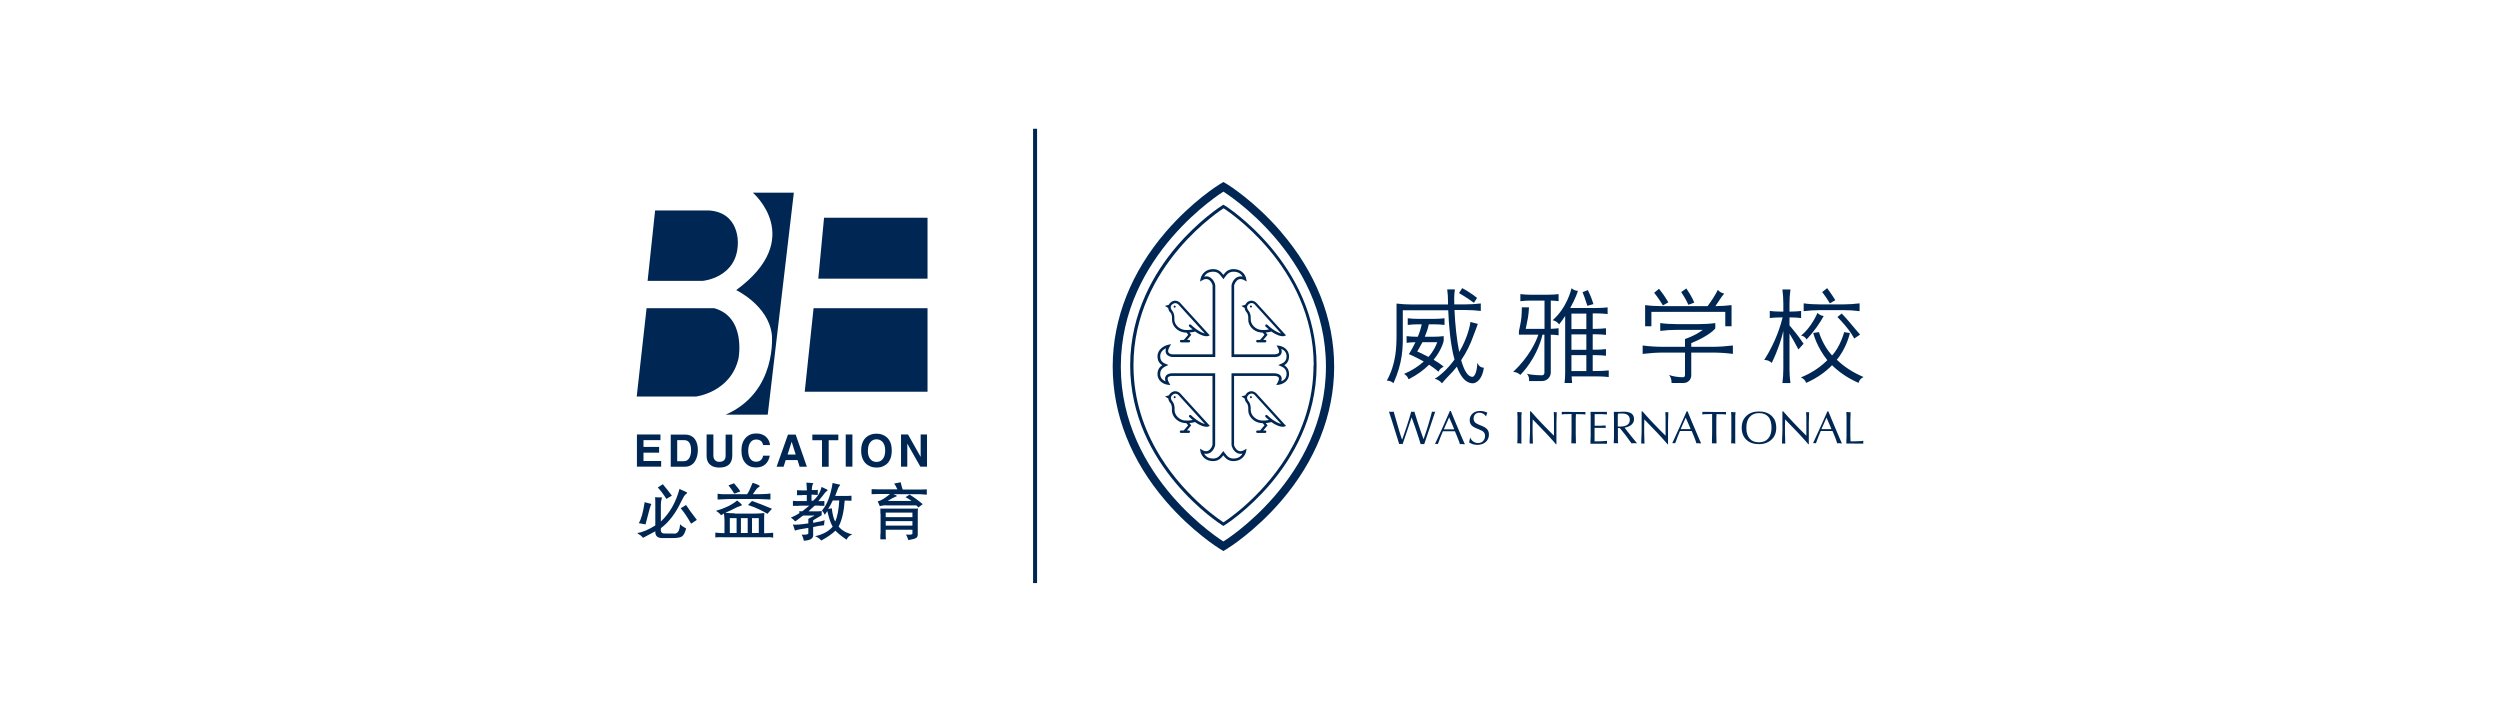 <?xml version="1.0" encoding="UTF-8"?>
<svg id="_图层_1" data-name="图层 1" xmlns="http://www.w3.org/2000/svg" viewBox="0 0 243.28 69.27">
  <defs>
    <style>
      .cls-1, .cls-2 {
        fill: #002753;
      }

      .cls-2 {
        fill-rule: evenodd;
      }
    </style>
  </defs>
  <g>
    <g>
      <g>
        <g>
          <path class="cls-1" d="M162.35,29.42c-.38-.68-.89-1.29-.91-1.32l-.47.39s.49.6.85,1.23l.53-.3Z"/>
          <path class="cls-1" d="M164.87,29.45c-.21-.57-.73-1.32-.77-1.38l-.5.35s.48.71.7,1.24l.57-.21Z"/>
          <path class="cls-1" d="M160.71,30.35h7.18v1.4h.61v-2.06c-.51.06-1.04.1-1.57.1.1-.15.2-.29.29-.44.26-.41.46-.66.57-.78-.25-.05-.47-.18-.63-.36-.07.16-.21.42-.44.78-.17.27-.31.47-.55.8h-4.46c-.55,0-1.09-.03-1.62-.1v2.06h.61v-1.4Z"/>
          <path class="cls-1" d="M164.58,33.76v-.37c1.83-.74,2.34-1.43,2.34-1.43v-.52c-.53.07-1.07.1-1.62.1h-2.12c-.55,0-1.09-.03-1.62-.1v.76c.53-.07,1.07-.1,1.62-.1h0s2.52,0,2.52,0c-.71.56-1.73.89-1.73.89v.76h-2.08c-.69,0-1.37-.04-2.04-.13v.82c.67-.08,1.35-.13,2.04-.13h2.08v2.17c0,.17-.09.23-.19.23-.49,0-.96-.08-1.36-.22.15.19.24.43.24.68,0,.04,0,.07,0,.1h1.18c.41,0,.74-.33.74-.74v-2.22h2.01c.69,0,1.37.04,2.04.13v-.82c-.67.08-1.35.13-2.04.13h-2.01Z"/>
        </g>
        <g>
          <path class="cls-1" d="M143.74,28.99c-.57-.47-1.36-.91-1.45-.95l-.31.48s.84.48,1.45.95l.31-.49Z"/>
          <path class="cls-1" d="M139.98,36.18c.09-.23.28-.4.51-.49-.27-.24-.62-.47-.98-.68.79-.97.97-1.79.98-1.85v-.45c-.33.04-.66.06-1,.06h0s-.84,0-.84,0c.16-.38.31-.8.39-1.21h.53c.34,0,.67.02,1,.06v-.65c-.33.04-.66.06-1,.06h-1.58c-.34,0-.67-.02-1-.06v.65c.33-.04.66-.06,1-.06h.36c-.08.41-.22.83-.38,1.21h-.09,0c-.34,0-.67-.02-1-.06v.65c.28-.04.57-.05.86-.06-.32.68-.64,1.16-.64,1.16,0,0,.68.28,1.45.72-.47.42-1.09.85-1.92,1.21.21.11.37.29.44.52.86-.44,1.51-.93,2-1.42.32.21.63.44.91.68,0,0,0,0,0,0ZM139,34.73c-.6-.32-1.09-.53-1.09-.53,0,0,.24-.37.51-.9h1.44c-.1.29-.33.83-.85,1.43Z"/>
          <path class="cls-1" d="M143.76,35.33c-.04,1.06-.34,1.33-.46,1.34-.46.02-.83-.62-1.11-1.62.56-.83.92-1.62,1.15-2.27.21-.58.36-.9.47-1.26l-.72-.19s-.03.42-.29,1.18c-.17.5-.42,1.11-.8,1.74-.24-1.18-.4-2.66-.46-4.08,0,0,.8,0,1.07,0,.51,0,1,.03,1.49.09v-.73c-.49.06-.99.09-1.5.09h-1.08c0-.2-.01-.4-.01-.6,0-.29.03-.58.07-.86h-.75c.05.38.08.77.08,1.16h0c0,.1,0,.2,0,.31h-3.51c-.51,0-1.01-.03-1.5-.09v2.96c0,1.25-.03,2.9-.95,4.54,0,0,.02,0,.03,0,.24,0,.46.1.62.25.92-2.04.92-3.5.91-4.79v-2.31s4.42,0,4.42,0c.06,1.46.21,3.34.61,4.8-.32.44-.7.88-1.15,1.29-.23.21-.5.42-.78.58.28.06.53.22.71.44.24-.28.4-.47.63-.7.3-.3.58-.61.82-.92.35.95.84,1.6,1.53,1.62.37,0,.94-.37,1.1-1.52-.28,0-.52-.18-.61-.42Z"/>
        </g>
        <g>
          <path class="cls-1" d="M154.99,36.11v-1.55h.29c.34,0,.67.02,1,.06v-.65c-.33.04-.66.06-1,.06h-.29v-1.5h.29c.34,0,.67.02,1,.06v-.65c-.33.04-.66.06-1,.06h-.29v-1.5h.45c.34,0,.67.02,1,.06v-.65c-.33.04-.66.06-1,.06h-2.64c.52-.92.73-1.58.75-1.67-.24,0-.45-.1-.62-.25-.04.16-.46,1.91-1.84,3.11.26.05.49.2.63.41.22-.28.42-.55.59-.82v5.52c0,.34-.02.67-.06,1h.74c-.03-.21-.04-.43-.05-.64h2.61c.34,0,.67.02,1,.06v-.65c-.33.04-.66.06-1,.06h-.56ZM154.37,36.11h-1.45v-1.55h1.45v1.55ZM154.37,34.04h-1.45v-1.5h1.45v1.5ZM154.37,32.02h-1.45v-1.5h1.45v1.5Z"/>
          <path class="cls-1" d="M155.06,29.59c-.19-.63-.46-1.21-.54-1.36l-.52.2c.05.1.28.71.47,1.33l.59-.17Z"/>
          <path class="cls-1" d="M150.91,29.25c.26,0,.51.03.76.06v-.69c-.33.04-.66.06-1,.06h0s-1.72,0-1.72,0h0c-.34,0-.67-.02-1-.06v.69c.33-.04.66-.06,1-.06h1.35v2.75h-1.83s.12-.54.22-1.09c.05-.28.09-.7.1-1h-.7c.01.16-.01.75-.04.99-.06.55-.24,1.32-.24,1.32v.35s1.89,0,1.89,0c-.25.74-.92,2.17-2.45,3.62.27.01.51.12.7.29,1.4-1.45,1.98-3.14,2.15-3.91h.19v3.72c0,.13-.1.23-.23.23-.79,0-1.39-.11-1.48-.15.14.15.22.35.22.57,0,.05,0,.1-.01.14h1.28c.46,0,.84-.38.84-.84v-3.67c.26,0,.51.03.76.06v-.69c-.25.03-.5.05-.76.06v-2.74ZM150.92,32.56h0s0,0,0,0Z"/>
        </g>
        <g>
          <path class="cls-1" d="M178.59,29.2c-.38-.63-.78-1.14-.79-1.16l-.48.38s.39.5.75,1.1l.53-.31Z"/>
          <path class="cls-1" d="M179.4,30.18c.53,0,1.05.03,1.56.1v-.76c-.51.06-1.03.1-1.56.1h-2.32c-.53,0-1.05-.03-1.56-.1v.76c.51-.06,1.03-.1,1.56-.1h2.32Z"/>
          <path class="cls-1" d="M179.22,30.51l-.42.34s.54.52,1.09,1.24c.19.25.36.51.55.85l.57-.38c-.25-.3-.48-.54-.69-.8-.55-.68-1.07-1.23-1.1-1.25Z"/>
          <path class="cls-1" d="M175.8,33.03c.7-.73,1.32-1.62,1.67-2.28-.24-.02-.45-.14-.61-.3-.03.09-.58,1.38-1.59,2.21.25.03.42.17.53.38Z"/>
          <path class="cls-1" d="M178.73,35.02c.96-1.13,1.27-2.54,1.29-2.61l-.56-.09s-.38,1.43-1.18,2.27c-.92-1-1.27-2.26-1.27-2.27l-.56.08c.01.07.33,1.34,1.37,2.65-.62.62-1.46,1.23-2.58,1.68.25.09.44.28.52.53,1.09-.48,1.91-1.09,2.52-1.72.63.62,1.46,1.23,2.58,1.72.06-.26.24-.47.49-.57-1.12-.47-1.97-1.07-2.6-1.68Z"/>
          <path class="cls-1" d="M175.01,34l.5-.55c-.55-.82-.96-1.3-1.37-1.79v-.77h.15c.33,0,.66.02.98.06v-.69c-.33.04-.66.06-1,.06h-.13v-.76c0-.47.03-.94.09-1.39h-.78c.06.46.09.92.09,1.39v.76h-.32c-.34,0-.67-.02-1-.06v.69c.32-.04.65-.06.98-.06h.27c-.18.73-.65,2.36-1.79,4.14.01,0,.02,0,.04,0,.27,0,.51.11.69.29.6-1.23.94-2.3,1.13-3.11v3.68c0,.47-.03.94-.09,1.39h.78c-.06-.46-.09-.92-.09-1.39h0s0-3.43,0-3.43c.27.45.54.92.87,1.55Z"/>
        </g>
      </g>
      <g>
        <path class="cls-1" d="M147.65,43.15l.02-.49v-.67s0-.37,0-.37c0-.24,0-.43,0-.58s0-.3,0-.43c0-.07,0-.16-.01-.28s-.01-.2-.01-.24h.1s.11.02.11.02h.08s.03,0,.03,0h.11s-.03.34-.03.34v2.44s0,.09,0,.13c0,.04,0,.09.02.14h-.1s-.11-.02-.11-.02h-.06s-.04,0-.06,0h-.1Z"/>
        <path class="cls-1" d="M148.85,43.15c0-.11,0-.24.01-.39,0-.15.01-.31.02-.48s.01-.3.01-.39c0-.2,0-.36,0-.49,0-.13,0-.28,0-.46s0-.32,0-.43v-.48h.08c.15.18.32.36.5.56.17.19.34.37.53.57.19.2.38.4.57.59.2.21.42.42.65.65v-.07s0-.33,0-.33c0-.17,0-.35,0-.54,0-.2,0-.36,0-.48,0-.12,0-.24,0-.35-.01-.34-.02-.51-.02-.53h.09s.06.02.06.02h.06s.08-.02.08-.02l-.03,1.04v1.07s0,.42,0,.42v.6s-.05,0-.05,0c-.07-.08-.14-.17-.22-.26s-.17-.2-.27-.3c-.06-.07-.13-.14-.2-.22-.06-.07-.14-.14-.22-.24-.1-.11-.19-.2-.25-.26l-1.1-1.14v.26s-.01.33-.01.33c0,.06,0,.18,0,.36,0,.18,0,.29,0,.34l.03,1.08-.08-.02h-.07s-.07,0-.07,0h-.08Z"/>
        <path class="cls-1" d="M152.91,43.15l.02-1.08v-1.03s0-.75,0-.75h-.12c-.05,0-.16,0-.31.01-.06,0-.12,0-.17,0-.06,0-.12,0-.19.01-.04,0-.09.01-.16.03v-.07s0-.05,0-.05v-.06s0-.08,0-.08h.53s.56.01.56.01h1.21s0,.04,0,.04v.08s0,.08,0,.08v.05c-.06-.01-.12-.02-.15-.02-.07,0-.13-.01-.19-.01-.06,0-.12,0-.15,0-.18,0-.28-.01-.3-.01h-.13l-.02.43v.57s0,.89,0,.89l.02.96h-.1s-.11-.01-.11-.01h-.05s-.03,0-.06,0h-.07s-.04,0-.05,0Z"/>
        <path class="cls-1" d="M154.77,43.15c0-.06,0-.13,0-.22.01-.21.02-.36.02-.44v-.91c0-.15,0-.31,0-.47,0-.16,0-.29,0-.38,0-.07,0-.16,0-.26-.01-.22-.02-.35-.02-.39h.21s.35,0,.35,0h1.04s0,.05,0,.05v.07s0,.06,0,.06v.07s-.53-.03-.53-.03c-.08,0-.15,0-.2,0-.21,0-.32,0-.35,0h-.11v1.13h.08s.13,0,.25,0c.12,0,.19,0,.21,0l.53-.03v.08s0,.06,0,.06v.05s0,.07,0,.07c-.04,0-.08-.01-.13-.02s-.1,0-.15,0c-.02,0-.1,0-.23,0-.13,0-.25,0-.36,0h-.21v1.31h.11c.07,0,.12,0,.16,0,.19,0,.3-.01.32-.01.06,0,.13,0,.22-.01.2-.02.33-.03.4-.03v.07s0,.07,0,.07v.07s0,.07,0,.07h-.29s-.49,0-.49,0h-.51s-.33,0-.33,0Z"/>
        <path class="cls-1" d="M157.04,43.15c0-.07,0-.13,0-.19.01-.2.02-.32.02-.36,0-.17,0-.34,0-.5s0-.33,0-.48c0-.19,0-.36,0-.51,0-.15,0-.29,0-.42,0-.08,0-.19-.01-.33s0-.23,0-.28h.04s.17,0,.17,0h.33s.4-.02.4-.02c.34,0,.6.06.77.18s.25.3.25.55c0,.21-.08.39-.24.53-.16.15-.38.24-.68.3.06.08.15.2.27.35.11.14.24.3.38.48.16.2.33.4.5.61l.07.09-.14-.02h-.13s-.13,0-.13,0l-.14.02c-.05-.07-.09-.13-.13-.18-.05-.07-.12-.16-.19-.26-.04-.06-.1-.13-.16-.22-.03-.04-.06-.08-.09-.12l-.5-.63s-.05-.06-.08-.07c-.03-.02-.06-.02-.1-.02h-.08s0,0,0,0v1.14s.02.36.02.36l-.11-.02h-.1s-.1,0-.1,0c-.01,0-.03,0-.05,0-.02,0-.04,0-.06.01ZM157.44,41.51h.06s.09,0,.09,0c.34,0,.59-.05.76-.16.17-.11.25-.28.25-.5,0-.2-.07-.35-.2-.46s-.33-.15-.59-.15h-.28s-.06.01-.08.02c0,.06-.01.1-.02.12,0,.02,0,.05,0,.09v.25s0,.2,0,.2v.59Z"/>
        <path class="cls-1" d="M159.71,43.15c0-.11,0-.24.01-.39,0-.15.01-.31.02-.48s.01-.3.01-.39c0-.2,0-.36,0-.49,0-.13,0-.28,0-.46s0-.32,0-.43v-.48h.08c.15.18.32.36.5.56.17.19.34.37.53.57.19.2.38.4.57.59.2.21.42.42.65.65v-.07s0-.33,0-.33c0-.17,0-.35,0-.54,0-.2,0-.36,0-.48,0-.12,0-.24,0-.35-.01-.34-.02-.51-.02-.53h.09s.06.02.06.02h.06s.08-.02.08-.02l-.03,1.04v1.07s0,.42,0,.42v.6s-.05,0-.05,0c-.07-.08-.14-.17-.22-.26s-.17-.2-.27-.3c-.06-.07-.13-.14-.2-.22-.06-.07-.14-.14-.22-.24-.1-.11-.19-.2-.25-.26l-1.1-1.14v.26s-.01.33-.01.33c0,.06,0,.18,0,.36,0,.18,0,.29,0,.34l.03,1.08-.08-.02h-.07s-.07,0-.07,0h-.08Z"/>
        <path class="cls-1" d="M162.72,43.15c.28-.61.54-1.17.77-1.68l.64-1.44h.09c.11.26.21.52.32.78.1.24.21.5.33.78.07.17.14.34.22.52.09.2.16.37.22.52.03.07.11.24.23.52h-.12s-.11-.02-.11-.02h-.11s-.04,0-.07.01c-.03,0-.04,0-.05,0-.04-.13-.08-.23-.1-.31-.01-.04-.04-.1-.07-.19-.07-.18-.14-.36-.21-.52l-.08-.18h-.22s-.35,0-.35,0h-.57s-.22.54-.22.54c-.07.19-.16.41-.25.66l-.08-.02h-.08s-.07,0-.07,0c-.03,0-.05,0-.08.02ZM163.57,41.76h.14s.2,0,.2,0h.61l-.08-.2-.1-.23c-.05-.12-.15-.36-.3-.69l-.49,1.11Z"/>
        <path class="cls-1" d="M166.59,43.15l.02-1.08v-1.03s0-.75,0-.75h-.12c-.05,0-.16,0-.31.01-.06,0-.12,0-.17,0-.06,0-.12,0-.19.01-.04,0-.09.01-.16.03v-.07s0-.05,0-.05v-.06s0-.08,0-.08h.53s.56.01.56.01h1.21s0,.04,0,.04v.08s0,.08,0,.08v.05c-.06-.01-.12-.02-.15-.02-.07,0-.13-.01-.19-.01-.06,0-.12,0-.15,0-.18,0-.28-.01-.3-.01h-.13l-.02.43v.57s0,.89,0,.89l.02.96h-.1s-.11-.01-.11-.01h-.05s-.03,0-.06,0h-.07s-.04,0-.05,0Z"/>
        <path class="cls-1" d="M168.46,43.15l.02-.49v-.67s0-.37,0-.37c0-.24,0-.43,0-.58s0-.3,0-.43c0-.07,0-.16-.01-.28,0-.12-.01-.2-.01-.24h.1s.11.02.11.02h.08s.03,0,.03,0h.11s-.03.34-.03.34v2.44s0,.09,0,.13c0,.04,0,.09.02.14h-.1s-.11-.02-.11-.02h-.06s-.04,0-.06,0h-.1Z"/>
        <path class="cls-1" d="M171.17,43.22c-.52,0-.93-.14-1.23-.43-.3-.28-.45-.67-.45-1.16s.15-.87.46-1.16.71-.43,1.22-.43.92.14,1.23.43.45.67.45,1.16-.15.86-.46,1.15c-.31.29-.71.44-1.21.44ZM171.17,43.04c.39,0,.69-.12.9-.37.21-.25.32-.6.32-1.05s-.1-.82-.31-1.06-.51-.36-.91-.36-.69.13-.91.38-.32.6-.32,1.06.11.8.32,1.04c.21.24.51.36.91.36Z"/>
        <path class="cls-1" d="M173.41,43.15c0-.11,0-.24.01-.39,0-.15.01-.31.02-.48,0-.17.01-.3.01-.39,0-.2,0-.36,0-.49,0-.13,0-.28,0-.46,0-.18,0-.32,0-.43v-.48h.08c.15.18.32.36.5.56.17.19.34.37.53.57.19.2.38.4.57.59.2.21.42.42.65.65v-.07s0-.33,0-.33c0-.17,0-.35,0-.54,0-.2,0-.36,0-.48,0-.12,0-.24,0-.35-.01-.34-.02-.51-.02-.53h.09s.06.02.06.02h.06s.08-.02.08-.02l-.03,1.04v1.07s0,.42,0,.42v.6s-.05,0-.05,0c-.07-.08-.14-.17-.22-.26-.08-.1-.17-.2-.27-.3-.06-.07-.13-.14-.2-.22-.06-.07-.13-.14-.22-.24-.1-.11-.19-.2-.25-.26l-1.1-1.14v.26s-.01.33-.01.33c0,.06,0,.18,0,.36,0,.18,0,.29,0,.34l.03,1.08-.08-.02h-.07s-.07,0-.07,0h-.08Z"/>
        <path class="cls-1" d="M176.42,43.15c.28-.61.54-1.17.77-1.68l.64-1.44h.09c.11.26.21.52.32.78.1.24.21.5.33.78.07.17.14.34.22.52.09.2.16.37.22.52.03.07.11.24.23.52h-.12s-.11-.02-.11-.02h-.11s-.04,0-.07.01c-.03,0-.04,0-.05,0-.04-.13-.08-.23-.1-.31-.01-.04-.04-.1-.07-.19-.07-.18-.14-.36-.21-.52l-.08-.18h-.22s-.35,0-.35,0h-.57s-.22.54-.22.54c-.07.19-.16.41-.25.66l-.08-.02h-.08s-.07,0-.07,0c-.03,0-.05,0-.08.02ZM177.27,41.76h.14s.2,0,.2,0h.61l-.08-.2-.1-.23c-.05-.12-.15-.36-.3-.69l-.49,1.11Z"/>
        <path class="cls-1" d="M179.67,43.15l.02-.77v-.76s0-.79,0-.79c0-.08,0-.17,0-.28-.01-.25-.02-.4-.02-.46h.1s.11.02.11.02h.08s.03,0,.03,0h.1s-.03.83-.03.83v.75c0,.09,0,.19,0,.3,0,.11,0,.24,0,.37l.02.59h.31c.06,0,.15,0,.27-.01.12,0,.21-.01.26-.01.06,0,.11,0,.16,0,.05,0,.13-.02.24-.04v.07s0,.07,0,.07v.07s0,.07,0,.07h-.67s-.39-.01-.39-.01h-.31s-.09,0-.16,0c-.08,0-.12,0-.12,0Z"/>
      </g>
      <g>
        <path class="cls-1" d="M136.16,43.23c-.04-.14-.09-.28-.13-.43-.08-.24-.12-.39-.14-.45,0-.02-.06-.18-.15-.48-.08-.25-.17-.53-.26-.83s-.2-.63-.32-.99l.11.02h.24l.11-.02c.06.24.13.47.2.7.07.23.13.46.2.69.08.25.12.4.13.45.05.17.1.32.14.45,0,.03.06.18.15.45.16-.43.31-.88.47-1.35.15-.45.29-.92.42-1.39l.07.02h.16l.07-.02c.05.15.09.3.14.44.06.2.11.35.14.45.05.15.1.3.15.45.05.15.1.3.15.45.06.17.11.32.16.45.05.15.11.3.16.45.03-.08.08-.23.15-.44.03-.1.08-.25.15-.45.06-.2.11-.35.14-.44.02-.08.07-.23.13-.45.03-.09.07-.24.13-.45.06-.23.1-.38.12-.46l.07.02h.17l.08-.02-.93,2.74-.15.44-.08-.02h-.09s-.03,0-.04,0-.03,0-.05,0l-.08.02c-.11-.39-.25-.8-.4-1.25-.04-.12-.09-.27-.15-.44-.06-.19-.12-.34-.16-.45-.03-.1-.09-.25-.17-.47-.08.23-.15.45-.23.68-.06.19-.13.38-.19.57-.08.24-.13.4-.16.47-.14.41-.24.7-.3.88l-.09-.02h-.08s-.08,0-.08,0c-.02,0-.03,0-.05,0-.02,0-.03,0-.04,0Z"/>
        <path class="cls-1" d="M139.63,43.23c.29-.63.56-1.21.8-1.74l.66-1.5h.09c.11.27.22.54.33.81.1.25.22.52.34.81.07.17.15.35.23.54.09.21.17.39.23.54.03.07.11.25.24.54h-.12s-.11-.02-.11-.02h-.12s-.04,0-.07.01c-.03,0-.04,0-.06,0-.04-.13-.08-.24-.11-.32-.02-.04-.04-.11-.08-.2-.07-.19-.14-.37-.22-.54l-.08-.19h-.22s-.36,0-.36,0h-.59s-.23.56-.23.56c-.08.2-.16.43-.26.69l-.08-.02h-.08s-.07,0-.07,0c-.03,0-.05,0-.08.02ZM140.51,41.78h.15s.21,0,.21,0h.64l-.08-.21-.1-.24c-.05-.13-.15-.37-.31-.72l-.51,1.15Z"/>
        <path class="cls-1" d="M142.96,43.04s.02-.07.03-.11c.01-.04.02-.09.03-.14.01-.05.02-.1.03-.13,0-.04,0-.07,0-.11.07.17.17.31.31.41.14.1.29.15.47.15.2,0,.37-.06.49-.19.12-.12.19-.29.19-.5,0-.14-.03-.26-.11-.35-.07-.09-.19-.17-.37-.24l-.38-.16c-.22-.09-.38-.2-.48-.32-.1-.12-.15-.28-.15-.46,0-.26.09-.48.28-.65s.43-.25.72-.25c.13,0,.25.01.37.04.12.03.23.07.35.13l-.07.16s-.02.04-.02.07c-.01.04-.03.08-.04.13-.08-.12-.18-.21-.29-.27-.11-.06-.23-.09-.36-.09-.17,0-.31.05-.41.16-.1.1-.15.24-.15.42,0,.13.04.24.11.33.07.09.2.17.37.24l.38.16c.22.09.38.2.48.33.1.13.15.29.15.48,0,.3-.1.54-.31.73-.21.18-.48.28-.82.28-.16,0-.3-.02-.43-.06-.13-.04-.25-.1-.36-.18Z"/>
      </g>
    </g>
    <g id="Logo">
      <path class="cls-1" d="M113.91,30.42s.17.17.14.64c-.03.62.51,1.21,1.18,1.29.08,0,.15.01.23.02l.17.21-.43.5h-.26c-.07,0-.12.05-.12.12s.05.12.12.12h.75c.07,0,.12-.05.12-.12s-.05-.12-.12-.12h-.18l.42-.5-.18-.22c.26-.02.45-.07.55-.1.56.4.93.46,1.11.46.08,0,.12-.01.14-.02l.18-.06-2.89-3.17c-.16-.16-.57-.38-.96,0-.06.06-.11.12-.14.19l-.38.11.32.2c.02.19.12.35.21.45ZM114.06,29.64c.31-.3.6-.03.62,0l2.56,2.81c-.18-.04-.45-.15-.82-.41-.01-.01-.02-.02-.04-.03-.15-.11-.31-.24-.49-.41-.05-.04-.12-.04-.17,0-.04.05-.04.12,0,.17.12.11.23.21.34.29-.19.04-.47.08-.81.04-.54-.07-.99-.55-.97-1.04.03-.58-.2-.8-.21-.82-.01-.01-.31-.34-.02-.61Z"/>
      <path class="cls-1" d="M114.31,38.55c-.06,0-.1.05-.1.1s.05.1.1.1.1-.05.1-.1-.05-.1-.1-.1Z"/>
      <path class="cls-1" d="M114.31,29.94c.06,0,.1-.05.1-.1s-.05-.1-.1-.1-.1.05-.1.1.05.1.1.1Z"/>
      <path class="cls-1" d="M117.42,41.53c.08,0,.12-.01.14-.02l.18-.06-2.89-3.17c-.16-.16-.57-.38-.96,0-.06.06-.11.12-.14.19l-.38.11.32.2c.02.19.12.35.21.45,0,0,.17.17.14.64-.03.62.51,1.21,1.18,1.29.08,0,.15.01.23.02l.17.21-.43.5h-.26c-.07,0-.12.05-.12.12s.05.12.12.12h.75c.07,0,.12-.05.12-.12s-.05-.12-.12-.12h-.18l.42-.5-.18-.22c.26-.02.45-.07.55-.1.56.4.93.46,1.11.46ZM115.27,40.92c-.54-.07-.99-.55-.97-1.04.03-.58-.2-.8-.21-.82-.01-.01-.31-.34-.02-.61.31-.3.6-.03.62,0l2.56,2.81c-.18-.04-.45-.15-.82-.41-.01-.01-.02-.02-.04-.03-.15-.11-.31-.24-.49-.41-.05-.04-.12-.04-.17,0-.04.05-.04.12,0,.17.12.11.23.21.34.29-.19.04-.47.08-.81.04Z"/>
      <path class="cls-1" d="M124.65,22.55c-2.57-2.98-5.15-4.57-5.18-4.59l-.42-.25-.41.25c-.11.07-2.63,1.63-5.18,4.59-3.38,3.92-5.17,8.45-5.18,13.08v.04c0,4.65,1.79,9.18,5.18,13.11,2.56,2.97,5.15,4.57,5.18,4.59l.41.25.41-.25s2.61-1.6,5.19-4.59c3.38-3.92,5.17-8.44,5.18-13.07h0v-.04c0-4.65-1.79-9.18-5.18-13.11ZM129.03,35.67c0,10.89-9.97,17.02-9.98,17.02h0s-9.98-6.14-9.98-17.02h0s0,0,0,0c0-10.89,9.98-17.02,9.98-17.02,0,0,9.98,6.14,9.98,17.02h0Z"/>
      <path class="cls-1" d="M121.73,29.73c-.06,0-.1.05-.1.1s.05.1.1.1.1-.05.1-.1-.05-.1-.1-.1Z"/>
      <path class="cls-1" d="M121.73,38.55c-.06,0-.1.05-.1.1s.05.1.1.1.1-.05.1-.1-.05-.1-.1-.1Z"/>
      <path class="cls-1" d="M119.21,20.02l-.16-.1-.16.1s-2.25,1.42-4.46,4.04c-2.03,2.4-4.45,6.35-4.45,11.48h0c0,9.87,8.82,15.49,8.91,15.54l.16.1.16-.1s2.23-1.4,4.46-4.04c2.03-2.4,4.45-6.35,4.45-11.48v-.02c0-9.86-8.82-15.47-8.91-15.53ZM127.82,35.55c0,3.41-1.07,6.29-2.45,8.61l-.18.3c-2.58,4.14-6.13,6.36-6.13,6.37h0s0,0,0,0h0s-3.55-2.23-6.13-6.37l-.18-.3c-1.39-2.32-2.45-5.2-2.45-8.61h0c0-9.77,8.76-15.27,8.77-15.28h0s0,0,0,0h0s8.77,5.51,8.77,15.27h0Z"/>
      <path class="cls-1" d="M121.32,29.47c-.06.06-.11.12-.14.19l-.38.11.32.2c.02.19.12.35.21.45,0,0,.17.17.14.64-.03.62.51,1.21,1.18,1.29.08,0,.15.01.23.02l.17.21-.43.5h-.26c-.07,0-.12.05-.12.12s.05.12.12.12h.75c.07,0,.12-.05.12-.12s-.05-.12-.12-.12h-.18l.42-.5-.18-.22c.26-.02.45-.07.55-.1.56.4.93.46,1.11.46.08,0,.12-.01.14-.02l.18-.06-2.89-3.17c-.16-.16-.57-.38-.96,0ZM124.67,32.45c-.18-.04-.45-.15-.82-.41-.01-.01-.02-.02-.04-.03-.15-.11-.31-.24-.49-.41-.05-.04-.12-.04-.17,0-.04.05-.04.12,0,.17.12.11.23.21.34.29-.19.04-.47.08-.81.04-.54-.07-.99-.55-.97-1.04.03-.58-.2-.8-.21-.82-.01-.01-.31-.34-.02-.61.31-.3.6-.03.62,0l2.56,2.81Z"/>
      <path class="cls-1" d="M121.32,38.28c-.06.06-.11.12-.14.19l-.38.11.32.2c.02.19.12.35.21.45,0,0,.17.17.14.64-.03.62.51,1.21,1.18,1.29.08,0,.15.01.23.02l.17.21-.43.5h-.26c-.07,0-.12.05-.12.12s.05.12.12.12h.75c.07,0,.12-.05.12-.12s-.05-.12-.12-.12h-.18l.42-.5-.18-.22c.26-.02.45-.07.55-.1.56.4.93.46,1.11.46.08,0,.12-.01.14-.02l.18-.06-2.89-3.17c-.16-.16-.57-.38-.96,0ZM123.85,40.85s-.02-.02-.04-.03c-.15-.11-.31-.24-.49-.41-.05-.04-.12-.04-.17,0-.04.05-.04.12,0,.17.12.11.23.21.34.29-.19.04-.47.08-.81.04-.54-.07-.99-.55-.97-1.04.03-.58-.2-.8-.21-.82-.01-.01-.31-.34-.02-.61.31-.3.6-.03.62,0l2.56,2.81c-.18-.04-.45-.15-.82-.41Z"/>
      <path class="cls-1" d="M124.21,33.59l.13.23c.13.22.16.39.11.5-.03.05-.12.15-.41.16h-3.94v-6.7c0-.08.14-.43.39-.57.17-.09.37-.07.59.05l.24.14-.05-.27c-.05-.28-.32-.84-1.03-.93-.66-.08-.96.23-1.19.55-.24-.31-.53-.63-1.19-.55-.7.09-.98.65-1.03.93l-.05.27.24-.14c.22-.13.42-.14.59-.05.26.14.39.49.39.57v6.7h-3.92c-.07,0-.29-.04-.37-.18-.09-.16.01-.39.11-.56l.14-.25-.28.06c-.36.08-1.04.42-1.04,1.13,0,.49.25.73.46.86-.21.14-.46.39-.46.86,0,.72.65,1,.99,1.04l.26.03-.13-.23c-.13-.22-.16-.39-.11-.5.03-.05.13-.15.4-.16h3.94v6.7c0,.07-.13.43-.39.57-.17.09-.37.08-.59-.05l-.24-.14.05.27c.05.28.32.84,1.03.93.07,0,.14.01.2.01.52,0,.78-.28.99-.56.24.31.53.63,1.19.55.7-.09.98-.65,1.03-.93l.05-.27-.24.14c-.22.13-.42.14-.59.05-.26-.14-.39-.49-.39-.56v-6.71h3.93c.29.01.38.11.41.16.06.1.02.27-.11.5l-.13.23.26-.03c.34-.05.99-.32.99-1.04,0-.47-.25-.72-.46-.86.21-.13.46-.38.46-.86,0-.72-.65-1-.99-1.04l-.26-.03ZM124.67,34.44c.07-.13.08-.29.01-.49.22.09.52.29.52.72,0,.51-.35.66-.52.73l-.29.13.28.12c.25.11.53.29.53.74,0,.43-.29.63-.52.72.06-.19.06-.35-.01-.49-.1-.18-.32-.28-.66-.3h-4.17v6.97c0,.14.17.59.52.78.13.07.31.13.55.07-.1.19-.31.42-.71.47-.57.07-.78-.21-1.02-.53l-.14-.19-.14.19c-.24.32-.45.6-1.02.53-.4-.05-.61-.28-.71-.47.25.06.44,0,.57-.07.34-.19.51-.64.51-.79v-6.96h-4.16s-.02,0-.02,0c-.33.01-.54.11-.64.3-.07.13-.08.29-.01.49-.22-.09-.52-.29-.52-.72,0-.49.37-.66.52-.74l.28-.13-.29-.12c-.17-.07-.51-.22-.51-.73,0-.43.32-.67.57-.78-.07.21-.06.38.02.53.13.24.43.31.59.32h4.18v-6.96c0-.15-.17-.59-.51-.79-.13-.08-.32-.14-.57-.07.1-.19.31-.42.71-.47.57-.07.78.21,1.02.53l.14.19.14-.19c.24-.32.45-.6,1.02-.53.4.05.61.28.71.47-.24-.06-.43,0-.56.07-.35.19-.52.64-.52.79v6.97h4.17s.02,0,.02,0c.33-.01.54-.11.64-.3Z"/>
    </g>
  </g>
  <g>
    <g>
      <path class="cls-1" d="M64.75,51.92h.74c.43.08.65-.22.69-.91.11.13.31.27.59.42-.11.41-.25.66-.39.76-.15.11-.45.17-.91.17h-.91c-.56.03-.82-.19-.79-.66-.48.26-.88.47-1.2.64-.1-.15-.25-.27-.44-.37-.07-.05-.1-.08-.1-.1.47-.07,1.06-.31,1.74-.74v-1.94c0-.34,0-.61-.02-.81.11.02.23.02.34.02.23,0,.34,0,.34.02,0,.03-.02.08-.05.15-.05.18-.07.38-.07.61v1.57c.87-.82,1.47-1.88,1.82-3.19.03.03.06.06.1.07.46.2.67.3.64.32-.02.03-.04.07-.07.1-.13.08-.25.23-.34.44-.05.08-.1.17-.15.27-.54,1.16-1.2,2.04-1.99,2.63-.07.39.08.56.44.52ZM62.73,48.87l.66.17c-.08.13-.24.66-.47,1.6-.05.16-.08.29-.1.39l-.66-.12c.23-.36.42-1.04.57-2.04ZM65.39,48.23l-.54.32c-.29-.46-.57-.83-.84-1.11l.49-.32c.34.41.64.78.88,1.11ZM67.82,50.59l-.57.37c-.33-.59-.66-1.09-1.01-1.5l.52-.32c.15.21.28.4.39.57.33.44.55.74.66.88Z"/>
      <path class="cls-1" d="M71.48,49.98h1.92c.31,0,.63-.02.96-.05.02,0,.02,0,.02.02-.02.23-.02.52-.02.88v1.06h.12c.18,0,.43-.02.76-.05v.49c-.12-.05-.37-.07-.76-.05h-4.08c-.36-.02-.62,0-.79.02v-.47c.31.03.57.05.79.05h.1v-1.28c0-.2-.02-.38-.05-.57v-.07c-.07.07-.16.12-.29.17-.12-.16-.28-.3-.49-.42.9-.26,1.59-.6,2.06-1.01.33.26.48.41.47.44-.02.03-.07.07-.15.1-.07.02-.16.05-.29.1-.56.28-.95.47-1.18.56.3.03.6.05.91.05ZM73.28,48.09h.54c.16,0,.37,0,.61-.02.21,0,.39-.02.54-.05v.59c-.34-.02-.72-.03-1.13-.05h-2.9c-.3.02-.66.03-1.11.05v-.57c.23.05.59.07,1.08.05h1.79c.13-.16.31-.53.54-1.11.49.16.72.28.69.34-.03.03-.07.07-.1.1-.05.02-.09.04-.12.07-.05.03-.2.23-.44.59ZM72.05,47.82l-.59.22c-.18-.29-.37-.56-.57-.81l.54-.2c.31.36.52.62.61.79ZM71.02,50.42v1.45h.66v-1.45h-.66ZM72.1,50.42v1.45h.66v-1.45h-.66ZM75.12,49.51l-.44.49c-.56-.34-1.19-.63-1.89-.86l.39-.39c.65.23,1.3.48,1.94.76ZM73.18,50.42v1.45h.66v-1.45h-.66Z"/>
      <path class="cls-1" d="M78.96,47.69h.2c.13,0,.27,0,.42-.02v.49h-.07c-.1,0-.21,0-.34-.02h-.2v.59h.15c.43-.36.7-.81.83-1.35.07.03.13.07.2.1.26.12.39.18.39.2,0,.03-.02.07-.07.1-.1.07-.18.15-.25.25-.08.11-.21.28-.39.49-.1.11-.16.2-.2.25.28,0,.47,0,.59-.02v.47h-.25c-.11,0-.23,0-.34-.02h-.34c-.25.21-.45.4-.61.56h.74c.16,0,.32,0,.47-.02.03-.02.06-.02.07-.02v.42l-.83.49v.25c.72-.13,1.09-.22,1.11-.27l-.05.49s-.03.02-.05.02c-.28.02-.61.07-1.01.17v.84c-.02.29-.32.46-.91.49-.05-.26-.12-.46-.22-.59.44.02.66-.03.66-.12v-.54c-.74.11-1.17.2-1.3.27l-.2-.61c.06.03.24.04.52.02.26-.02.59-.06.98-.12v-.44l.61-.32h-1.11c-.08.05-.2.13-.34.25-.23.18-.38.29-.44.32-.13-.15-.27-.27-.42-.37.31-.13.56-.26.76-.39.03-.02.06-.03.07-.05v-.2c.07.03.16.04.29.02.03-.02.11-.08.25-.2.1-.08.24-.2.42-.34h-.91c-.15.02-.28.02-.39.02h-.29v-.49c.18.02.4.02.66.02h.69v-.59h-.37c-.08.02-.18.02-.29.02h-.29v-.49c.16.02.35.02.57.02h.39c-.02-.38-.03-.63-.05-.76.08.02.16.02.25.02.28.02.42.03.42.05s0,.03-.02.05c-.08.13-.12.34-.12.64ZM81.27,48.26h.93c.21,0,.43,0,.66-.02v.49l-.66-.02c-.07,1.03-.26,1.88-.59,2.53.31.38.75.63,1.33.76-.26.1-.45.27-.56.52-.48-.33-.84-.62-1.08-.88-.36.34-.82.66-1.38.96-.18-.2-.38-.34-.61-.42.75-.16,1.33-.47,1.72-.93-.2-.33-.37-.84-.52-1.52l-.25.37c-.07-.15-.16-.29-.27-.42.49-.56.84-1.45,1.03-2.68.47.1.72.16.74.17,0,.03-.02.07-.07.12-.08.1-.14.21-.17.32-.03.08-.11.3-.25.66ZM81.68,48.7h-.64c-.13.28-.28.55-.44.81l-.03.02.37-.07c.08.64.2,1.07.34,1.3.21-.48.34-1.16.39-2.06Z"/>
      <path class="cls-1" d="M87.86,47.64h1.67l.66-.02v.52l-.66-.05h-2.58s.04.02.02.02c.2.07.3.11.3.15s-.03.06-.1.07c-.21.08-.48.22-.79.42h2.33c-.2-.15-.39-.27-.59-.37l.39-.25c.36.21.79.52,1.28.93l-.42.32s-.03-.02-.05-.05c-.02-.02-.07-.07-.15-.15h-2.85c-.2-.02-.43,0-.71.07l-.2-.47c.31-.05.71-.29,1.2-.71h-1.08l-.71.02v-.49l.69.02h1.82c-.16-.33-.26-.5-.29-.52-.02-.02-.02-.03,0-.05l.61-.12c.03.13.05.2.05.22l.07.27c.02.07.04.13.07.2ZM89.31,50v1.97c0,.2-.05.32-.15.37-.07.07-.32.14-.76.22-.1-.28-.18-.46-.25-.54.46.03.67,0,.64-.1v-.37h-2.6v.39c0,.16,0,.34.02.54h-.54v-.29c0-.12,0-.22.02-.32v-1.82c-.02-.1-.02-.2-.02-.29v-.29l.05.02h3.51s.08-.02.1-.02c-.02.18-.02.36-.02.54ZM86.19,49.88v.44h2.6v-.44h-2.6ZM86.19,50.71v.44h2.6v-.44h-2.6Z"/>
    </g>
    <g>
      <g>
        <path class="cls-2" d="M63.75,20.48l-.73,6.85h5.38s3.34-.3,3.4-3.63c0,0,.2-3.02-2.81-3.22h-5.25Z"/>
        <path class="cls-2" d="M62.92,29.99l-.96,8.6h5.75s3.4-.4,4.16-3.73c0,0,.76-4.01-2.38-4.87h-6.57Z"/>
        <polygon class="cls-2" points="80.19 21.19 79.63 27.12 90.26 27.12 90.26 21.19 80.19 21.19"/>
        <polygon class="cls-2" points="79.17 29.99 78.31 38.12 90.26 38.12 90.26 29.99 79.17 29.99"/>
        <path class="cls-2" d="M73.26,18.75s5.22,4.46-1.62,9.48c0,0,3.14,1.49,3.47,4.33,0,0,.56,5.58-4.49,7.79h4.09l2.54-21.6h-4Z"/>
      </g>
      <g>
        <path class="cls-1" d="M64.27,42.28v.55h-1.65v.66h1.52v.56h-1.52v.81h1.72v.55h-2.36v-3.13h2.28Z"/>
        <path class="cls-1" d="M65.27,45.42v-3.13h1.37c.47,0,.81.17,1.03.52.16.26.24.58.24.97,0,.42-.09.78-.26,1.07-.22.38-.57.57-1.03.57h-1.35ZM65.9,42.83v2.05h.64c.24,0,.43-.11.55-.33.1-.19.16-.43.16-.72,0-.41-.08-.69-.25-.85-.11-.1-.26-.15-.46-.15h-.62Z"/>
        <path class="cls-1" d="M71.26,42.28v2.04c0,.4-.11.7-.34.9-.21.19-.52.28-.93.28-.18,0-.35-.02-.5-.07-.2-.06-.36-.17-.49-.31-.16-.19-.24-.44-.24-.76v-2.08h.66v2.03c0,.21.05.36.16.47.1.11.24.16.4.16.22,0,.38-.05.48-.15.1-.1.15-.25.15-.44v-2.06h.66Z"/>
        <path class="cls-1" d="M74.92,43.31h-.65c-.04-.15-.1-.26-.16-.34-.12-.13-.29-.2-.53-.2-.2,0-.36.07-.5.21-.18.19-.27.49-.27.88,0,.31.06.56.18.75.14.22.33.32.59.32.18,0,.33-.05.45-.15.12-.1.2-.25.23-.44h.65c-.07.36-.21.64-.42.83-.23.22-.54.32-.92.32-.43,0-.77-.14-1.02-.42-.27-.29-.4-.7-.4-1.23s.14-.94.42-1.24c.26-.28.6-.42,1.02-.42s.76.13,1,.38c.2.21.31.45.34.73Z"/>
        <path class="cls-1" d="M76.46,44.77l-.21.65h-.68l1.11-3.13h.75l1.09,3.13h-.71l-.2-.65h-1.15ZM76.64,44.23h.79l-.39-1.24-.4,1.24Z"/>
        <path class="cls-1" d="M80.64,42.84v2.58h-.65v-2.58h-.94v-.55h2.53v.55h-.94Z"/>
        <path class="cls-1" d="M82.95,42.28v3.13h-.65v-3.13h.65Z"/>
        <path class="cls-1" d="M83.8,43.85c0-.45.1-.81.29-1.08.15-.21.36-.37.63-.47.18-.07.37-.1.57-.1s.39.03.57.1c.27.1.47.25.63.47.2.27.29.63.29,1.08s-.1.81-.29,1.08c-.15.22-.36.37-.62.47-.18.07-.37.1-.57.1s-.39-.03-.57-.1c-.26-.1-.47-.25-.63-.47-.2-.28-.3-.64-.3-1.08ZM84.45,43.85c0,.4.1.69.29.88.15.15.34.22.56.22s.4-.07.55-.22c.19-.19.29-.48.29-.88s-.1-.69-.29-.88c-.15-.14-.33-.22-.55-.22s-.4.07-.55.22c-.2.19-.29.48-.29.88Z"/>
        <path class="cls-1" d="M89.6,42.28h.61v3.13h-.65l-1.27-2.24v2.24h-.61v-3.13h.68l1.23,2.18v-2.18Z"/>
      </g>
    </g>
  </g>
  <rect class="cls-1" x="100.53" y="12.53" width=".39" height="44.21"/>
</svg>